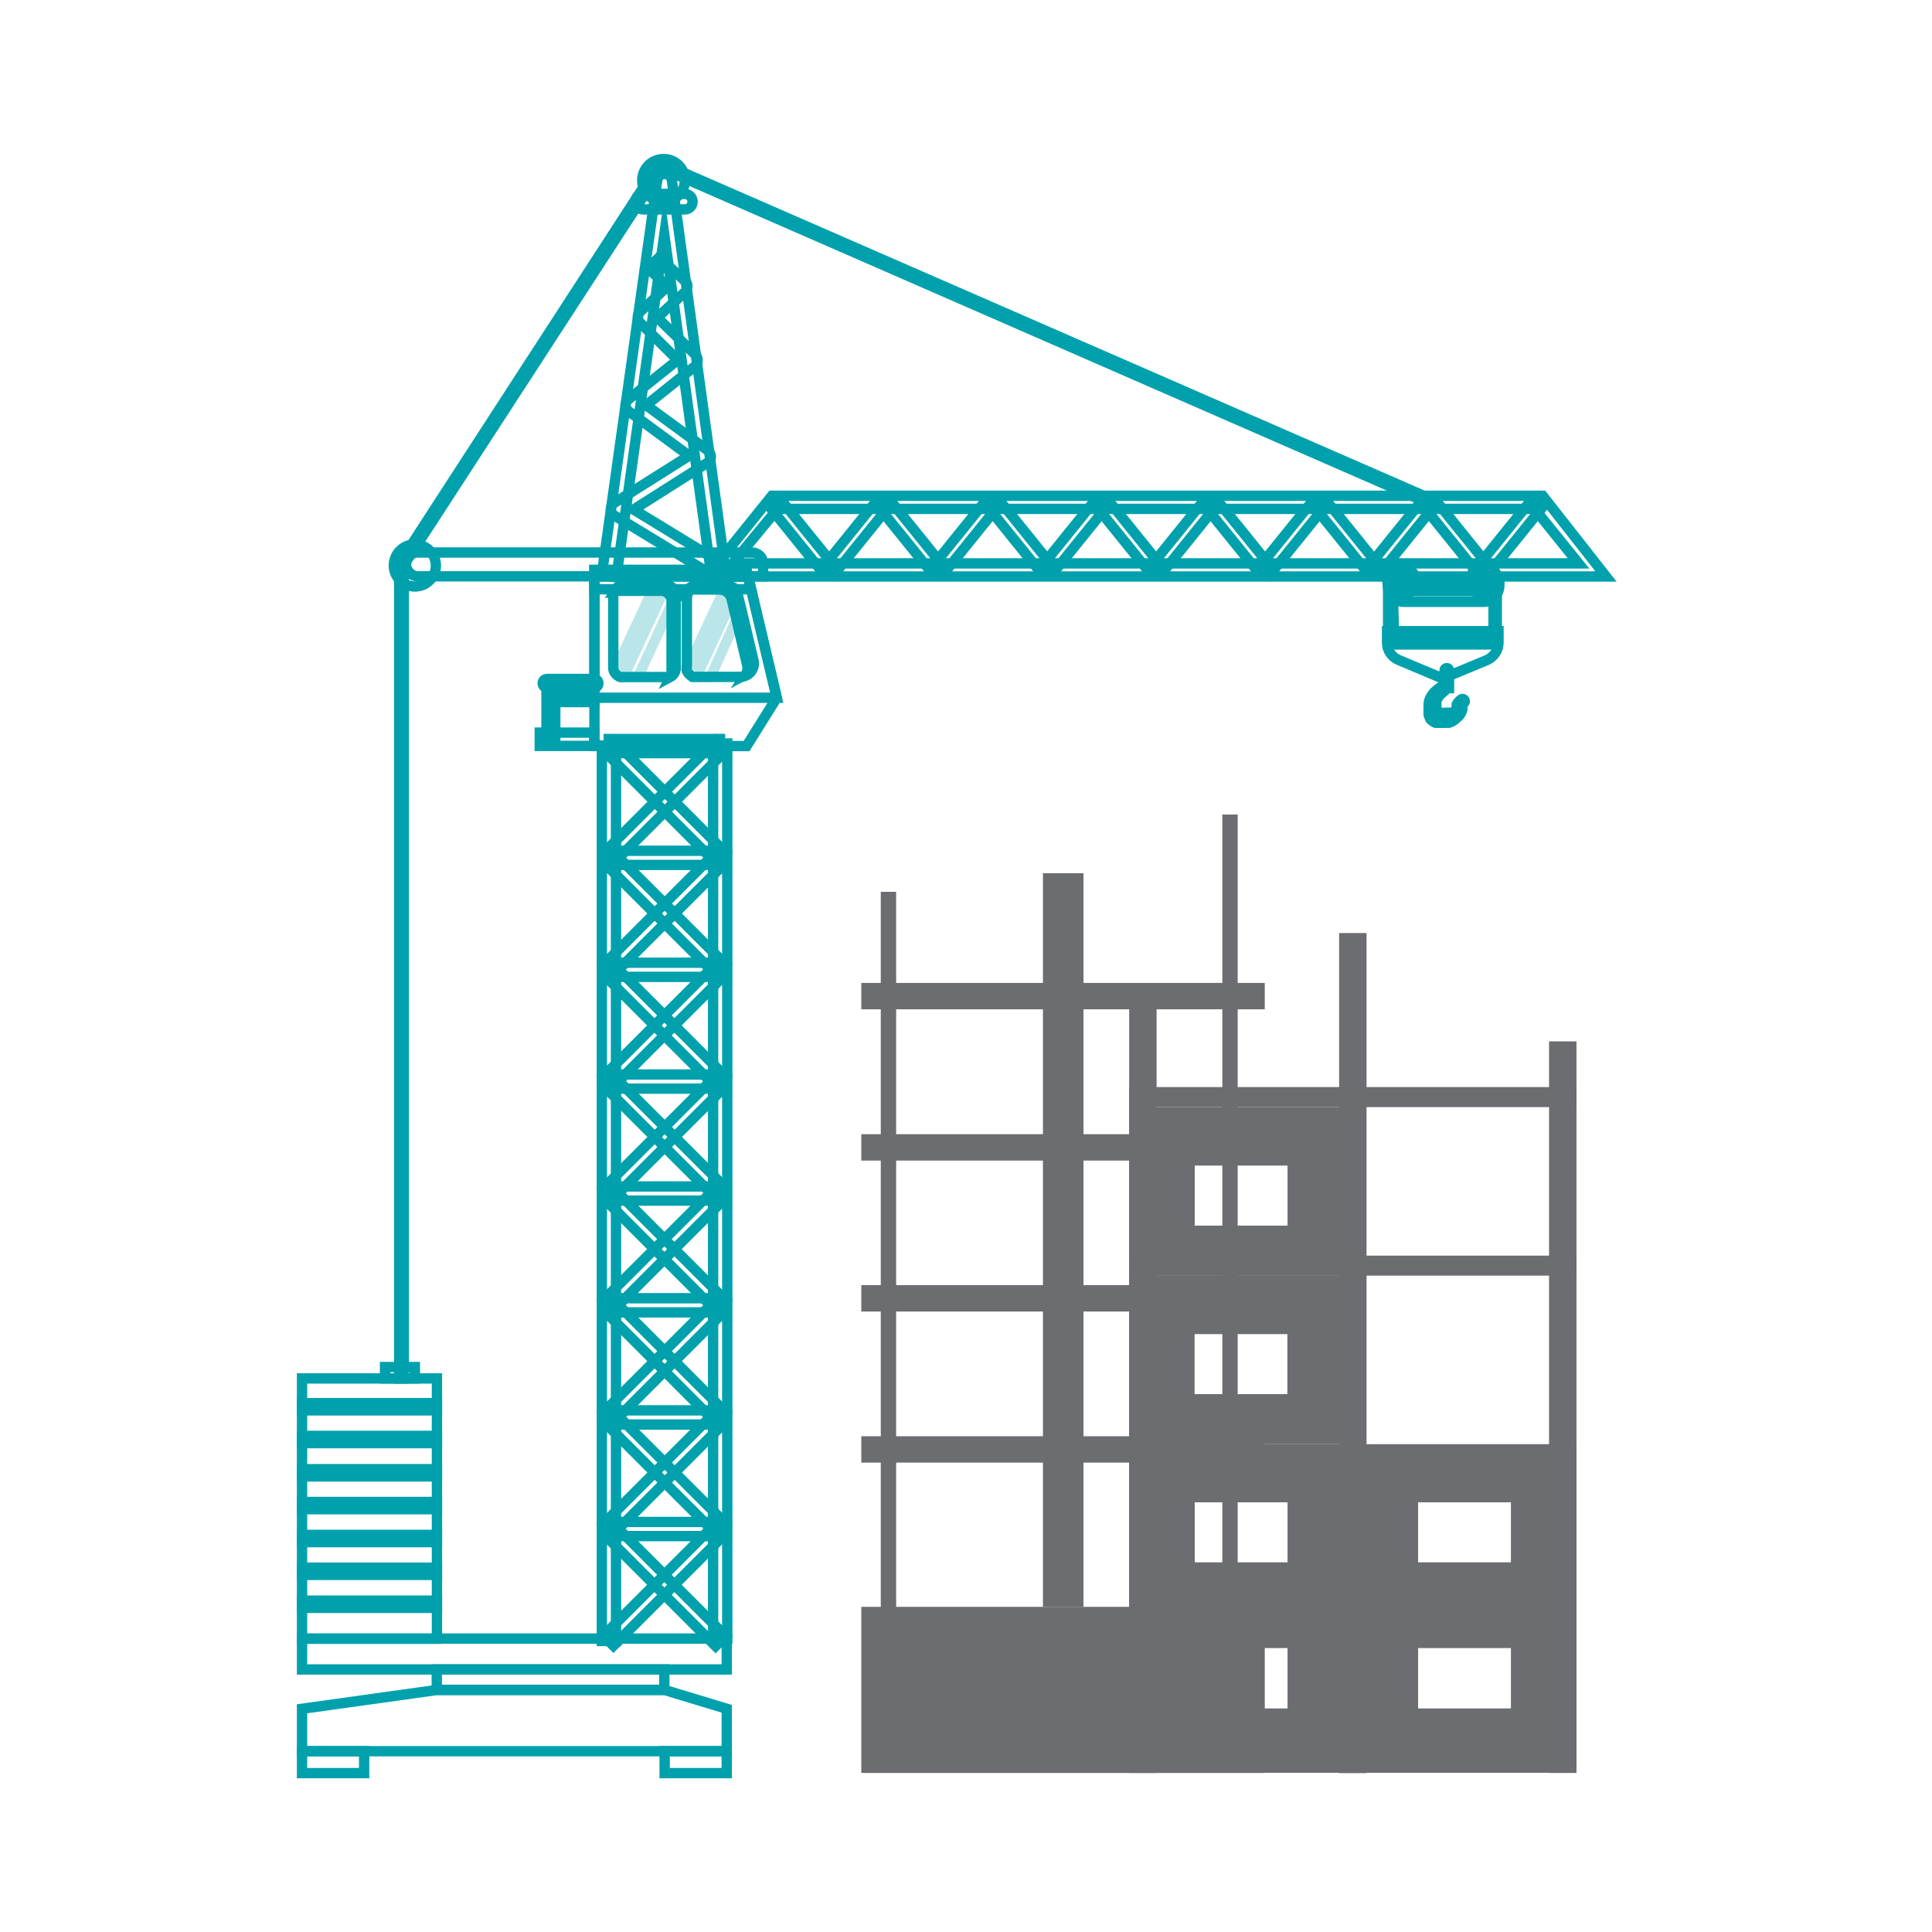 <?xml version="1.0" encoding="UTF-8"?>
<!-- Generator: Adobe Illustrator 25.2.1, SVG Export Plug-In . SVG Version: 6.00 Build 0)  -->
<svg xmlns="http://www.w3.org/2000/svg" xmlns:xlink="http://www.w3.org/1999/xlink" version="1.1" id="Layer_1" x="0px" y="0px" viewBox="0 0 112 112" style="enable-background:new 0 0 112 112;" xml:space="preserve">
<style type="text/css">
	.st0{fill:none;stroke:#00A1AC;stroke-width:0.6;stroke-miterlimit:10;}
	.st1{opacity:0.27;}
	.st2{fill:#6C6D70;}
</style>
<g>
	<g id="Construction">
		<path class="st0" d="M84.88,40.56c-0.05-0.05-0.14-0.06-0.19,0c0,0,0,0,0,0c-0.1,0.07-0.18,0.16-0.24,0.27c0,0.03,0,0.07,0,0.1    c-0.01,0.02-0.01,0.05,0,0.07l0,0l0,0c-0.02,0.07-0.06,0.14-0.1,0.19c-0.04,0.06-0.1,0.1-0.16,0.13h-0.1h-0.1h-0.24    c-0.07,0.01-0.15,0.01-0.22,0h-0.1h-0.09c-0.02,0.01-0.05,0.01-0.07,0v-0.07v-0.09c0-0.03,0-0.07,0-0.1c0,0,0-0.19,0-0.24    c-0.01-0.06-0.01-0.13,0-0.19c0.06-0.15,0.15-0.29,0.27-0.4l0.39-0.34l0,0h0.07v-1.03c0-0.07-0.06-0.13-0.13-0.13    s-0.13,0.06-0.13,0.13l0,0v0.86l-0.21,0.1c-0.09,0.05-0.17,0.11-0.24,0.18c-0.18,0.13-0.31,0.31-0.4,0.51    c-0.05,0.11-0.07,0.22-0.07,0.34l0,0l0,0v0.1c-0.01,0.05-0.01,0.11,0,0.16c-0.01,0.06-0.01,0.12,0,0.18    c-0.01,0.05-0.01,0.11,0,0.16l0.1,0.24l0.13,0.12l0.16,0.09c0.05,0.01,0.11,0.01,0.16,0c0.11,0.01,0.22,0.01,0.33,0H84    c0.14-0.04,0.26-0.11,0.37-0.21c0.09-0.07,0.18-0.15,0.25-0.24c0.07-0.09,0.12-0.2,0.15-0.31c-0.01-0.03-0.01-0.06,0-0.09V41l0,0    v-0.09c0.03-0.07,0.07-0.13,0.12-0.18l0,0C84.93,40.68,84.93,40.61,84.88,40.56z"></path>
		<path class="st0" d="M86.77,37.36h-6.3v-3.4h6.3V37.36z M80.82,37.08h5.76v-2.81h-5.84L80.82,37.08z"></path>
		<path class="st0" d="M85.87,34.89H81.4c-0.52,0-0.94-0.42-0.94-0.94l0,0v-0.1h6.46v0.1c-0.01,0.53-0.44,0.95-0.96,0.94    C85.93,34.9,85.9,34.89,85.87,34.89z"></path>
		<circle class="st0" cx="81.25" cy="33.68" r="0.82"></circle>
		<circle class="st0" cx="86.04" cy="33.68" r="0.82"></circle>
		<polygon class="st0" points="23.41,79.91 23.14,79.91 23.14,32.69 38.24,9.41 38.35,9.46 82.8,28.86 82.68,29.11 38.35,9.75     23.41,32.76   "></polygon>
		<path class="st0" d="M39.7,10.44c0.01,0.68-0.54,1.24-1.22,1.25c-0.68,0.01-1.24-0.54-1.25-1.22c-0.01-0.68,0.54-1.24,1.22-1.25    c0.01,0,0.02,0,0.03,0C39.15,9.22,39.7,9.76,39.7,10.44z"></path>
		<path class="st0" d="M25.27,32.78c0,0.67-0.55,1.22-1.22,1.22s-1.22-0.55-1.22-1.22c0-0.67,0.55-1.22,1.22-1.22c0,0,0,0,0,0    C24.72,31.56,25.26,32.11,25.27,32.78z"></path>
		
			<rect x="46.11" y="28.57" transform="matrix(0.778 -0.628 0.628 0.778 -9.208 36.095)" class="st0" width="0.76" height="5.03"></rect>
		
			<rect x="47.13" y="30.71" transform="matrix(0.628 -0.778 0.778 0.628 -5.727 50.198)" class="st0" width="5.03" height="0.76"></rect>
		
			<rect x="52.42" y="28.56" transform="matrix(0.778 -0.628 0.628 0.778 -7.805 40.06)" class="st0" width="0.76" height="5.03"></rect>
		
			<rect x="53.45" y="30.71" transform="matrix(0.628 -0.778 0.778 0.628 -3.378 55.115)" class="st0" width="5.03" height="0.76"></rect>
		
			<rect x="58.75" y="28.56" transform="matrix(0.778 -0.628 0.628 0.778 -6.402 44.032)" class="st0" width="0.76" height="5.03"></rect>
		
			<rect x="59.78" y="30.7" transform="matrix(0.628 -0.778 0.778 0.628 -1.016 60.035)" class="st0" width="5.03" height="0.76"></rect>
		
			<rect x="65.06" y="28.56" transform="matrix(0.778 -0.628 0.628 0.778 -4.998 47.996)" class="st0" width="0.76" height="5.03"></rect>
		
			<rect x="66.1" y="30.7" transform="matrix(0.628 -0.778 0.778 0.628 1.333 64.953)" class="st0" width="5.03" height="0.76"></rect>
		
			<rect x="71.38" y="28.56" transform="matrix(0.778 -0.628 0.628 0.778 -3.596 51.969)" class="st0" width="0.76" height="5.03"></rect>
		
			<rect x="72.4" y="30.72" transform="matrix(0.628 -0.778 0.778 0.628 3.665 69.864)" class="st0" width="5.03" height="0.76"></rect>
		
			<rect x="77.7" y="28.57" transform="matrix(0.778 -0.628 0.628 0.778 -2.201 55.937)" class="st0" width="0.76" height="5.03"></rect>
		
			<rect x="78.73" y="30.71" transform="matrix(0.628 -0.778 0.778 0.628 6.027 74.784)" class="st0" width="5.03" height="0.76"></rect>
		
			<rect x="84.04" y="28.55" transform="matrix(0.778 -0.628 0.628 0.778 -0.786 59.915)" class="st0" width="0.76" height="5.03"></rect>
		
			<rect x="85.05" y="30.71" transform="matrix(0.628 -0.778 0.778 0.628 8.376 79.701)" class="st0" width="5.03" height="0.76"></rect>
		<path class="st0" d="M93.1,33.42H40.98l3.77-4.68h44.68L93.1,33.42z M42.47,32.66h49.04l-2.55-3.16H45.08L42.47,32.66z"></path>
		<rect x="41.34" y="43.1" class="st0" width="0.82" height="51.91"></rect>
		<rect x="34.89" y="43.22" class="st0" width="0.82" height="51.91"></rect>
		
			<rect x="33.96" y="46.06" transform="matrix(0.707 -0.708 0.708 0.707 -21.579 40.876)" class="st0" width="9.11" height="0.82"></rect>
		
			<rect x="38.11" y="41.92" transform="matrix(0.708 -0.707 0.707 0.708 -21.58 40.82)" class="st0" width="0.82" height="9.11"></rect>
		<rect x="35.29" y="42.84" class="st0" width="6.45" height="0.82"></rect>
		
			<rect x="33.96" y="52.56" transform="matrix(0.707 -0.707 0.707 0.707 -26.173 42.762)" class="st0" width="9.11" height="0.82"></rect>
		
			<rect x="38.1" y="48.4" transform="matrix(0.708 -0.707 0.707 0.708 -26.158 42.708)" class="st0" width="0.82" height="9.11"></rect>
		<rect x="35.29" y="49.32" class="st0" width="6.45" height="0.82"></rect>
		
			<rect x="33.96" y="59.04" transform="matrix(0.707 -0.707 0.707 0.707 -30.762 44.659)" class="st0" width="9.11" height="0.82"></rect>
		
			<rect x="38.1" y="54.9" transform="matrix(0.708 -0.707 0.707 0.708 -30.751 44.611)" class="st0" width="0.82" height="9.11"></rect>
		<rect x="35.29" y="55.81" class="st0" width="6.45" height="0.82"></rect>
		
			<rect x="33.96" y="65.52" transform="matrix(0.707 -0.707 0.707 0.707 -35.344 46.562)" class="st0" width="9.11" height="0.82"></rect>
		
			<rect x="38.1" y="61.36" transform="matrix(0.707 -0.707 0.707 0.707 -35.323 46.51)" class="st0" width="0.82" height="9.11"></rect>
		<rect x="35.29" y="62.29" class="st0" width="6.45" height="0.82"></rect>
		
			<rect x="33.96" y="72.01" transform="matrix(0.707 -0.707 0.707 0.707 -39.932 48.458)" class="st0" width="9.11" height="0.82"></rect>
		
			<rect x="38.11" y="67.87" transform="matrix(0.708 -0.707 0.707 0.708 -39.917 48.412)" class="st0" width="0.82" height="9.11"></rect>
		<rect x="35.29" y="68.78" class="st0" width="6.45" height="0.82"></rect>
		
			<rect x="33.96" y="78.51" transform="matrix(0.707 -0.707 0.707 0.707 -44.526 50.366)" class="st0" width="9.11" height="0.82"></rect>
		
			<rect x="38.1" y="74.34" transform="matrix(0.708 -0.707 0.707 0.708 -44.495 50.3)" class="st0" width="0.82" height="9.11"></rect>
		<rect x="35.29" y="75.26" class="st0" width="6.45" height="0.82"></rect>
		
			<rect x="33.96" y="84.98" transform="matrix(0.707 -0.707 0.707 0.707 -49.103 52.258)" class="st0" width="9.11" height="0.82"></rect>
		
			<rect x="38.11" y="80.83" transform="matrix(0.707 -0.707 0.707 0.707 -49.082 52.218)" class="st0" width="0.82" height="9.11"></rect>
		<rect x="35.29" y="81.76" class="st0" width="6.45" height="0.82"></rect>
		
			<rect x="33.96" y="91.47" transform="matrix(0.707 -0.707 0.707 0.707 -53.696 54.165)" class="st0" width="9.11" height="0.82"></rect>
		
			<rect x="38.1" y="87.32" transform="matrix(0.708 -0.707 0.707 0.708 -53.666 54.09)" class="st0" width="0.82" height="9.11"></rect>
		<rect x="35.29" y="88.23" class="st0" width="6.45" height="0.82"></rect>
		<polygon class="st0" points="45.03,40.45 43.28,43.25 34.46,43.25 34.46,33.04 43.28,33.04   "></polygon>
		<polygon class="st0" points="45.03,40.45 34.46,40.45 34.46,33.04 43.28,33.04 43.37,33.42 43.54,34.16   "></polygon>
		<path class="st0" d="M39.17,34.52v4.13c0.01,0.32-0.25,0.59-0.57,0.6c-0.01,0-0.01,0-0.02,0h-2.44h-0.18    c-0.14-0.05-0.27-0.15-0.34-0.28c-0.05-0.09-0.07-0.18-0.07-0.28v-4.15c0-0.33,0.27-0.6,0.6-0.6h2.49    C38.94,33.95,39.17,34.21,39.17,34.52z"></path>
		<path class="st0" d="M42.87,39.24h-2.37h-0.19h-0.16c-0.14-0.08-0.26-0.2-0.33-0.34c-0.02-0.11-0.02-0.23,0-0.34V34.7    c-0.01-0.42,0.33-0.77,0.74-0.77c0.01,0,0.01,0,0.02,0h1.59c0.14,0.02,0.28,0.08,0.39,0.18c0.05,0.05,0.09,0.1,0.12,0.16    c0.05,0.08,0.09,0.16,0.1,0.25l0.21,0.86l0.69,2.9c0.1,0.42-0.16,0.83-0.57,0.93C43.03,39.24,42.95,39.24,42.87,39.24z"></path>
		<path class="st0" d="M38.58,33.92h-2.44c-0.22,0-0.42,0.13-0.52,0.33c0.09-0.02,0.18-0.02,0.27,0h2.44c0.33,0,0.6,0.27,0.6,0.6    v4.13c0,0.09-0.03,0.19-0.07,0.27c0.19-0.1,0.31-0.3,0.31-0.52v-4.2c0.01-0.32-0.25-0.59-0.57-0.6    C38.59,33.92,38.59,33.92,38.58,33.92z"></path>
		<path class="st0" d="M43.62,38.29l-0.94-3.77c-0.08-0.35-0.39-0.6-0.74-0.6h-1.49c-0.27,0-0.52,0.14-0.66,0.37    c0.12-0.08,0.26-0.12,0.4-0.12h1.49c0.36-0.01,0.67,0.24,0.74,0.6l0.89,3.77c0.05,0.2,0.02,0.41-0.09,0.58    C43.53,38.96,43.69,38.62,43.62,38.29z"></path>
		<rect x="31.68" y="39.61" class="st0" width="0.51" height="3.08"></rect>
		<path class="st0" d="M34.44,39.86h-2.73c-0.14,0-0.25-0.11-0.25-0.25c0-0.14,0.11-0.25,0.25-0.25h2.73c0.14,0,0.25,0.11,0.25,0.25    C34.7,39.75,34.58,39.86,34.44,39.86z"></path>
		<rect x="31.93" y="40.19" class="st0" width="2.53" height="0.51"></rect>
		<rect x="31.29" y="42.47" class="st0" width="3.16" height="0.77"></rect>
		<path class="st0" d="M41.27,33.61L38.51,13.6l-2.78,19.87l-0.85-0.12l3.22-22.9c0.03-0.21,0.21-0.37,0.43-0.37l0,0    c0.21,0.01,0.39,0.16,0.42,0.37l3.17,23.08L41.27,33.61z"></path>
		<path class="st0" d="M41.4,33.4l-5.78-3.51c-0.13-0.08-0.21-0.22-0.21-0.37c0-0.14,0.07-0.28,0.19-0.36l4.35-2.74l-3.51-2.58    c-0.11-0.08-0.18-0.21-0.18-0.34c0-0.13,0.06-0.26,0.16-0.34l2.87-2.29l-2.19-2.17c-0.09-0.08-0.14-0.19-0.13-0.31    c0-0.12,0.05-0.23,0.13-0.31l1.61-1.49l-1.16-1.03l0.66-0.64l1.49,1.36c0.1,0.07,0.15,0.19,0.15,0.31c0,0.12-0.05,0.24-0.13,0.33    l-1.62,1.49l2.22,2.16c0.09,0.09,0.13,0.21,0.12,0.33c0,0.13-0.06,0.24-0.15,0.33l-2.83,2.26l3.57,2.62    c0.11,0.08,0.18,0.22,0.18,0.36c0,0.15-0.08,0.29-0.21,0.36l-4.27,2.71l5.18,3.16L41.4,33.4z"></path>
		<path class="st0" d="M24.24,32.03H43.6c0.35,0,0.64,0.29,0.64,0.64l0,0v0.74h-20c-0.38,0-0.69-0.3-0.7-0.69l0,0    c-0.01-0.38,0.29-0.69,0.67-0.7C24.22,32.03,24.23,32.03,24.24,32.03z"></path>
		<polygon class="st0" points="43.54,34.16 34.46,34.16 34.46,33.42 43.37,33.42   "></polygon>
		<g class="st1">
			<path class="st0" d="M39.17,34.52L39.17,34.52l-2.17,4.69h-0.83l2.47-5.32C38.95,33.92,39.19,34.2,39.17,34.52     C39.17,34.52,39.17,34.52,39.17,34.52z"></path>
			<path class="st0" d="M38.44,33.92l-2.47,5.29c-0.14-0.05-0.27-0.15-0.34-0.28l2.34-5L38.44,33.92z"></path>
		</g>
		<g class="st1">
			<path class="st0" d="M42.93,35.38l-1.74,3.86h-0.63h-0.19l2.31-4.97c0.05,0.08,0.09,0.16,0.1,0.25L42.93,35.38z"></path>
			<path class="st0" d="M42.49,34.12l-2.34,5.03c-0.14-0.08-0.26-0.2-0.33-0.34l2.28-4.87C42.24,33.96,42.38,34.02,42.49,34.12z"></path>
		</g>
		<path class="st0" d="M39.7,12.14h-2.41c-0.25,0-0.45-0.2-0.45-0.45c0-0.25,0.2-0.45,0.45-0.45c0,0,0,0,0,0h2.41    c0.25,0,0.45,0.2,0.45,0.45C40.15,11.94,39.95,12.14,39.7,12.14z"></path>
		<rect x="17.51" y="94.99" class="st0" width="24.62" height="1.79"></rect>
		<rect x="17.51" y="79.91" class="st0" width="7.82" height="15.09"></rect>
		<rect x="17.51" y="92.79" class="st0" width="7.82" height="0.42"></rect>
		<rect x="17.51" y="90.88" class="st0" width="7.82" height="0.42"></rect>
		<rect x="17.51" y="88.98" class="st0" width="7.82" height="0.42"></rect>
		<rect x="17.51" y="87.07" class="st0" width="7.82" height="0.42"></rect>
		<rect x="17.51" y="85.17" class="st0" width="7.82" height="0.42"></rect>
		<rect x="17.51" y="83.24" class="st0" width="7.82" height="0.42"></rect>
		<rect x="17.51" y="81.34" class="st0" width="7.82" height="0.42"></rect>
		<rect x="25.32" y="96.78" class="st0" width="13.19" height="1.18"></rect>
		<polygon class="st0" points="42.13,101.52 17.51,101.52 17.51,99.06 25.32,97.97 38.53,97.97 42.13,99.06   "></polygon>
		<rect x="38.53" y="101.52" class="st0" width="3.6" height="1.27"></rect>
		<rect x="17.51" y="101.52" class="st0" width="3.6" height="1.27"></rect>
		<rect x="22.32" y="79.25" class="st0" width="1.73" height="0.66"></rect>
		<path class="st0" d="M86.21,38.26l-2.58,1.07l-2.55-1.07c-0.41-0.17-0.67-0.57-0.67-1.01v-0.66h6.46v0.66    C86.87,37.68,86.61,38.08,86.21,38.26z"></path>
		<rect x="60.46" y="50.62" class="st2" width="2.35" height="42.53"></rect>
		<rect x="49.93" y="83.26" class="st2" width="23.39" height="1.53"></rect>
		<rect x="49.93" y="74.5" class="st2" width="23.39" height="1.53"></rect>
		<rect x="49.93" y="65.75" class="st2" width="23.39" height="1.53"></rect>
		<rect x="49.93" y="56.98" class="st2" width="23.39" height="1.53"></rect>
		<rect x="51.06" y="51.7" class="st2" width="0.89" height="44.9"></rect>
		<rect x="70.86" y="47.22" class="st2" width="0.89" height="50.29"></rect>
		<rect x="49.93" y="93.15" class="st2" width="23.39" height="9.63"></rect>
		<rect x="65.46" y="57.24" class="st2" width="1.59" height="45.54"></rect>
		<rect x="77.63" y="54.09" class="st2" width="1.59" height="48.7"></rect>
		<rect x="89.8" y="60.37" class="st2" width="1.59" height="42.41"></rect>
		<path class="st2" d="M65.46,83.72v19.05h12.96V83.72H65.46z M74.64,99.04h-5.38v-3.5h5.38V99.04z M74.64,90.57h-5.38v-3.48h5.38    V90.57z"></path>
		<path class="st2" d="M78.42,83.72v19.05h12.96V83.72H78.42z M87.59,99.04h-5.38v-3.5h5.38V99.04z M87.59,90.57h-5.38v-3.48h5.38    V90.57z"></path>
		<path class="st2" d="M78.42,73.95H65.46v9.77h12.96V73.95z M69.25,80.82v-3.48h5.38v3.48H69.25z"></path>
		<rect x="65.46" y="72.79" class="st2" width="25.93" height="1.16"></rect>
		<path class="st2" d="M78.42,64.18H65.46v9.77h12.96V64.18z M69.26,71.05v-3.48h5.38v3.48H69.26z"></path>
		<rect x="65.46" y="63.02" class="st2" width="25.93" height="1.16"></rect>
	</g>
</g>
</svg>
